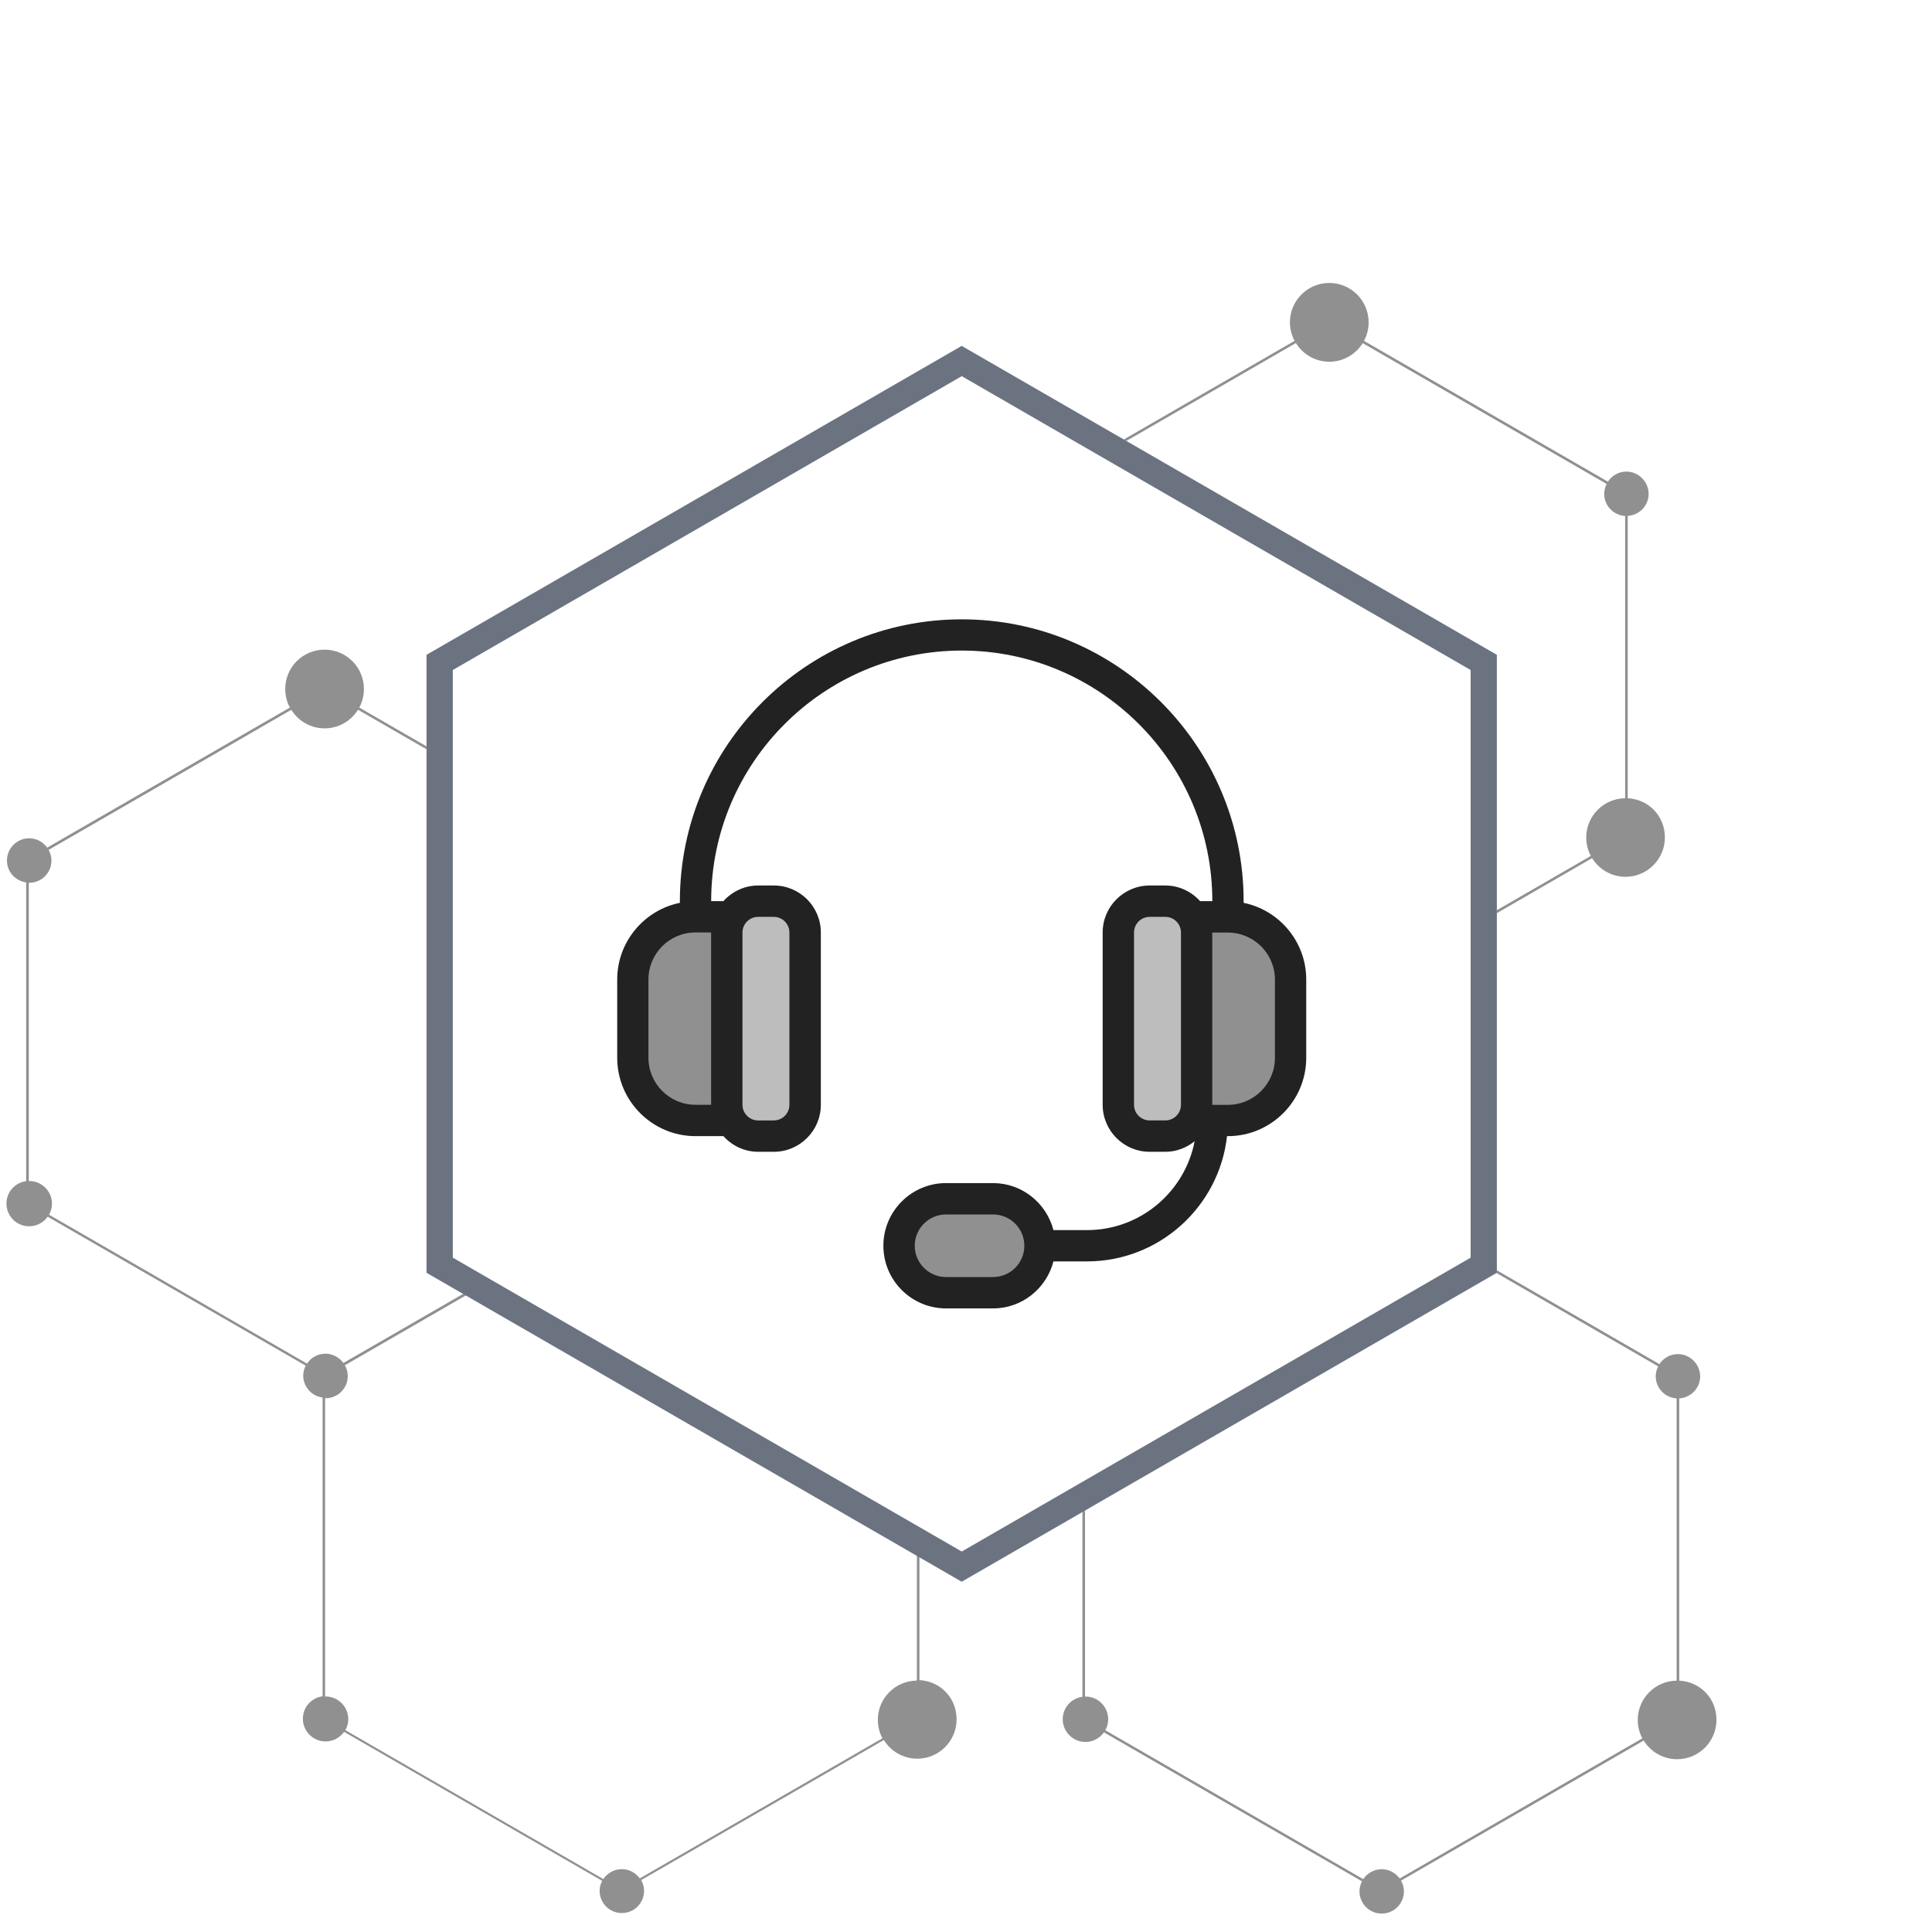 <?xml version="1.0" encoding="UTF-8"?>
<svg xmlns="http://www.w3.org/2000/svg" viewBox="0 0 300 300">
  <defs>
    <style>
      .cls-1 {
        opacity: .5;
      }

      .cls-1, .cls-2, .cls-3, .cls-4, .cls-5 {
        stroke-width: 0px;
      }

      .cls-1, .cls-2, .cls-5 {
        fill: #222;
      }

      .cls-3 {
        fill: none;
      }

      .cls-4 {
        fill: #6b7280;
      }

      .cls-5 {
        opacity: .3;
      }
    </style>
  </defs>
  <g id="base">
    <rect class="cls-3" x="-.67" y="-.33" width="300" height="300"/>
    <path class="cls-1" d="M260.75,260.98v-43.84c1.81-.11,3.25-1.59,3.25-3.43s-1.54-3.45-3.45-3.45c-1.2,0-2.26.62-2.88,1.56l-25.25-14.58v.41l-.04.03,25.1,14.49c-.23.47-.38.98-.38,1.54,0,1.84,1.44,3.32,3.25,3.43v43.83c-3.34.04-6.04,2.75-6.04,6.1,0,1.04.26,2.01.71,2.86l-37.68,21.76c-.63-.87-1.64-1.44-2.79-1.44s-2.25.61-2.87,1.54l-40.05-23.12c.28-.51.45-1.08.45-1.7,0-1.95-1.58-3.53-3.53-3.53-.02,0-.04,0-.07,0v-28.89l-.4.23v28.7c-1.73.23-3.06,1.69-3.06,3.48,0,1.95,1.58,3.53,3.53,3.53,1.19,0,2.23-.59,2.87-1.49l40.07,23.13c-.24.47-.39.99-.39,1.56,0,1.91,1.54,3.45,3.45,3.45s3.45-1.54,3.45-3.45c0-.61-.17-1.17-.45-1.67l37.68-21.75c1.08,1.74,3,2.9,5.19,2.9,3.37,0,6.11-2.73,6.11-6.11s-2.56-5.92-5.77-6.09Z"/>
    <path class="cls-1" d="M201.24,53.29c1.08,1.73,2.99,2.88,5.18,2.88s4.1-1.16,5.18-2.89l37.88,21.87c-.23.47-.38.98-.38,1.54,0,1.84,1.44,3.32,3.25,3.43v43.83c-3.34.04-6.04,2.75-6.04,6.1,0,1.04.26,2.01.71,2.86l-14.6,8.43v.46l14.8-8.55c1.08,1.74,3,2.9,5.19,2.9,3.37,0,6.11-2.73,6.11-6.11s-2.56-5.92-5.77-6.09v-43.84c1.81-.11,3.25-1.59,3.25-3.43s-1.54-3.45-3.45-3.45c-1.2,0-2.26.62-2.88,1.56l-37.87-21.86c.46-.86.72-1.84.72-2.88,0-3.37-2.73-6.11-6.11-6.11s-6.11,2.73-6.11,6.11c0,1.04.26,2.02.72,2.88l-26.52,15.31.4.23,26.32-15.2Z"/>
    <path class="cls-1" d="M142.35,260.96c-3.34.04-6.04,2.75-6.04,6.1,0,1.04.26,2.01.71,2.86l-37.68,21.76c-.63-.87-1.64-1.44-2.79-1.44s-2.25.61-2.87,1.54l-40.05-23.12c.28-.51.45-1.08.45-1.7,0-1.95-1.58-3.53-3.53-3.53-.02,0-.04,0-.07,0v-46.31s.04,0,.07,0c1.91,0,3.45-1.54,3.45-3.45,0-.15-.01-.3-.03-.45-.01-.09-.03-.17-.05-.26-.01-.06-.02-.11-.04-.17-.03-.1-.06-.19-.1-.29-.01-.04-.03-.08-.04-.12-.03-.08-.08-.16-.12-.24-.02-.04-.04-.09-.07-.14l18.81-10.86-.42-.24-18.61,10.74c-.04-.06-.09-.1-.14-.15-.12-.15-.25-.31-.4-.44-.05-.04-.11-.07-.17-.11-.16-.12-.32-.24-.49-.34-.1-.05-.22-.08-.33-.13-.14-.06-.28-.13-.43-.17-.27-.07-.55-.1-.84-.1-.21,0-.42.03-.62.06-.04,0-.09.02-.13.03-.19.04-.38.1-.56.17-.03.01-.07.03-.1.05-.15.07-.3.15-.44.24-.04.02-.08.05-.11.07-.15.1-.29.22-.42.35-.04.04-.08.08-.11.12-.11.12-.21.24-.31.37-.02.03-.04.05-.06.08l-40.05-23.12c.28-.51.45-1.08.45-1.7,0-1.95-1.58-3.53-3.53-3.53-.02,0-.04,0-.07,0v-46.31s.04,0,.07,0c1.91,0,3.45-1.54,3.45-3.45,0-.6-.17-1.16-.44-1.66l37.68-21.75c1.08,1.73,2.99,2.88,5.18,2.88s4.1-1.16,5.18-2.89l10.63,6.14v-.46l-10.43-6.02c.46-.86.72-1.84.72-2.88,0-3.37-2.73-6.11-6.11-6.11s-6.11,2.73-6.11,6.11c0,1.04.26,2.02.72,2.88l-37.68,21.75c-.63-.87-1.64-1.45-2.8-1.45-1.9,0-3.45,1.54-3.45,3.45,0,1.75,1.3,3.17,2.98,3.4v46.39c-1.73.23-3.06,1.69-3.06,3.48,0,1.95,1.58,3.53,3.53,3.53,1.19,0,2.23-.59,2.87-1.49l40.07,23.13c-.11.22-.2.46-.27.7,0,.02-.01.04-.02.06-.06.26-.1.52-.1.8,0,.23.02.45.07.67.02.08.05.16.07.24.03.13.07.25.12.37.04.1.1.2.15.3.04.08.09.17.14.25.07.11.15.22.24.32.04.05.08.11.13.16.1.11.22.22.34.32.03.03.07.06.1.08.14.11.28.2.44.29.02.01.04.02.06.03.17.09.34.16.52.22,0,0,.02,0,.03,0,.19.06.39.11.6.14v46.39c-1.73.23-3.06,1.69-3.06,3.48,0,1.95,1.58,3.53,3.53,3.53,1.19,0,2.23-.59,2.87-1.49l40.07,23.13c-.24.47-.39.99-.39,1.56,0,1.91,1.54,3.45,3.45,3.45s3.45-1.54,3.45-3.45c0-.61-.17-1.17-.45-1.67l37.68-21.75c1.08,1.74,3,2.9,5.19,2.9,3.37,0,6.11-2.73,6.11-6.11s-2.56-5.92-5.77-6.09v-19.16l-.4-.23v19.37Z"/>
    <rect class="cls-5" x="174.33" y="140.17" width="11" height="37"/>
    <rect class="cls-1" x="141.33" y="187.17" width="18" height="13"/>
    <rect class="cls-5" x="113.33" y="140.17" width="11" height="37"/>
    <rect class="cls-1" x="187.33" y="144.17" width="11" height="28"/>
    <rect class="cls-1" x="100.33" y="144.17" width="11" height="28"/>
    <path class="cls-2" d="M193.11,140.19v-.25c0-24.14-19.64-43.77-43.77-43.77s-43.77,19.64-43.77,43.77v.25c-5.54,1.13-9.73,6.04-9.73,11.91v12.16c0,6.7,5.46,12.16,12.16,12.16h4.33c1.34,1.48,3.25,2.43,5.4,2.43h2.43c4.02,0,7.3-3.27,7.3-7.3v-26.75c0-4.02-3.27-7.3-7.3-7.3h-2.43c-2.15,0-4.06.95-5.4,2.43h-1.9c0-21.45,17.45-38.91,38.91-38.91s38.91,17.45,38.91,38.91h-1.9c-1.34-1.48-3.25-2.43-5.4-2.43h-2.43c-4.02,0-7.3,3.27-7.3,7.3v26.75c0,4.02,3.27,7.3,7.3,7.3h2.43c1.73,0,3.3-.63,4.55-1.64-1.51,7.85-8.42,13.8-16.71,13.8h-5.21c-1.09-4.18-4.86-7.3-9.38-7.3h-7.3c-5.36,0-9.73,4.36-9.73,9.73s4.36,9.73,9.73,9.73h7.3c4.52,0,8.29-3.11,9.38-7.3h5.21c11.24,0,20.53-8.53,21.74-19.45h.14c6.7,0,12.16-5.46,12.16-12.16v-12.16c0-5.87-4.18-10.78-9.73-11.91h0ZM117.72,142.37h2.43c1.34,0,2.43,1.09,2.43,2.43v26.75c0,1.34-1.09,2.43-2.43,2.43h-2.43c-1.34,0-2.43-1.09-2.43-2.43v-26.75c0-1.34,1.09-2.43,2.43-2.43ZM110.42,171.55h-2.43c-4.02,0-7.3-3.27-7.3-7.3v-12.16c0-4.02,3.27-7.3,7.3-7.3h2.43v26.75ZM154.2,198.3h-7.3c-2.68,0-4.86-2.18-4.86-4.86s2.18-4.86,4.86-4.86h7.3c2.68,0,4.86,2.18,4.86,4.86s-2.18,4.86-4.86,4.86ZM180.95,173.98h-2.43c-1.34,0-2.43-1.09-2.43-2.43v-26.75c0-1.34,1.09-2.43,2.43-2.43h2.43c1.34,0,2.43,1.09,2.43,2.43v26.75c0,1.34-1.09,2.43-2.43,2.43ZM197.97,164.26c0,4.02-3.27,7.3-7.3,7.3h-2.43v-26.75h2.43c4.02,0,7.3,3.27,7.3,7.3v12.16Z"/>
  </g>
  <g id="cornice">
    <path class="cls-4" d="M228.36,195.29l-79.02,45.63-79.03-45.63v-91.25l79.03-45.63,79.02,45.63v91.25ZM232.43,197.64v-95.96l-83.1-47.97-83.1,47.97v95.96l83.1,47.97,83.1-47.97h0Z"/>
  </g>
</svg>